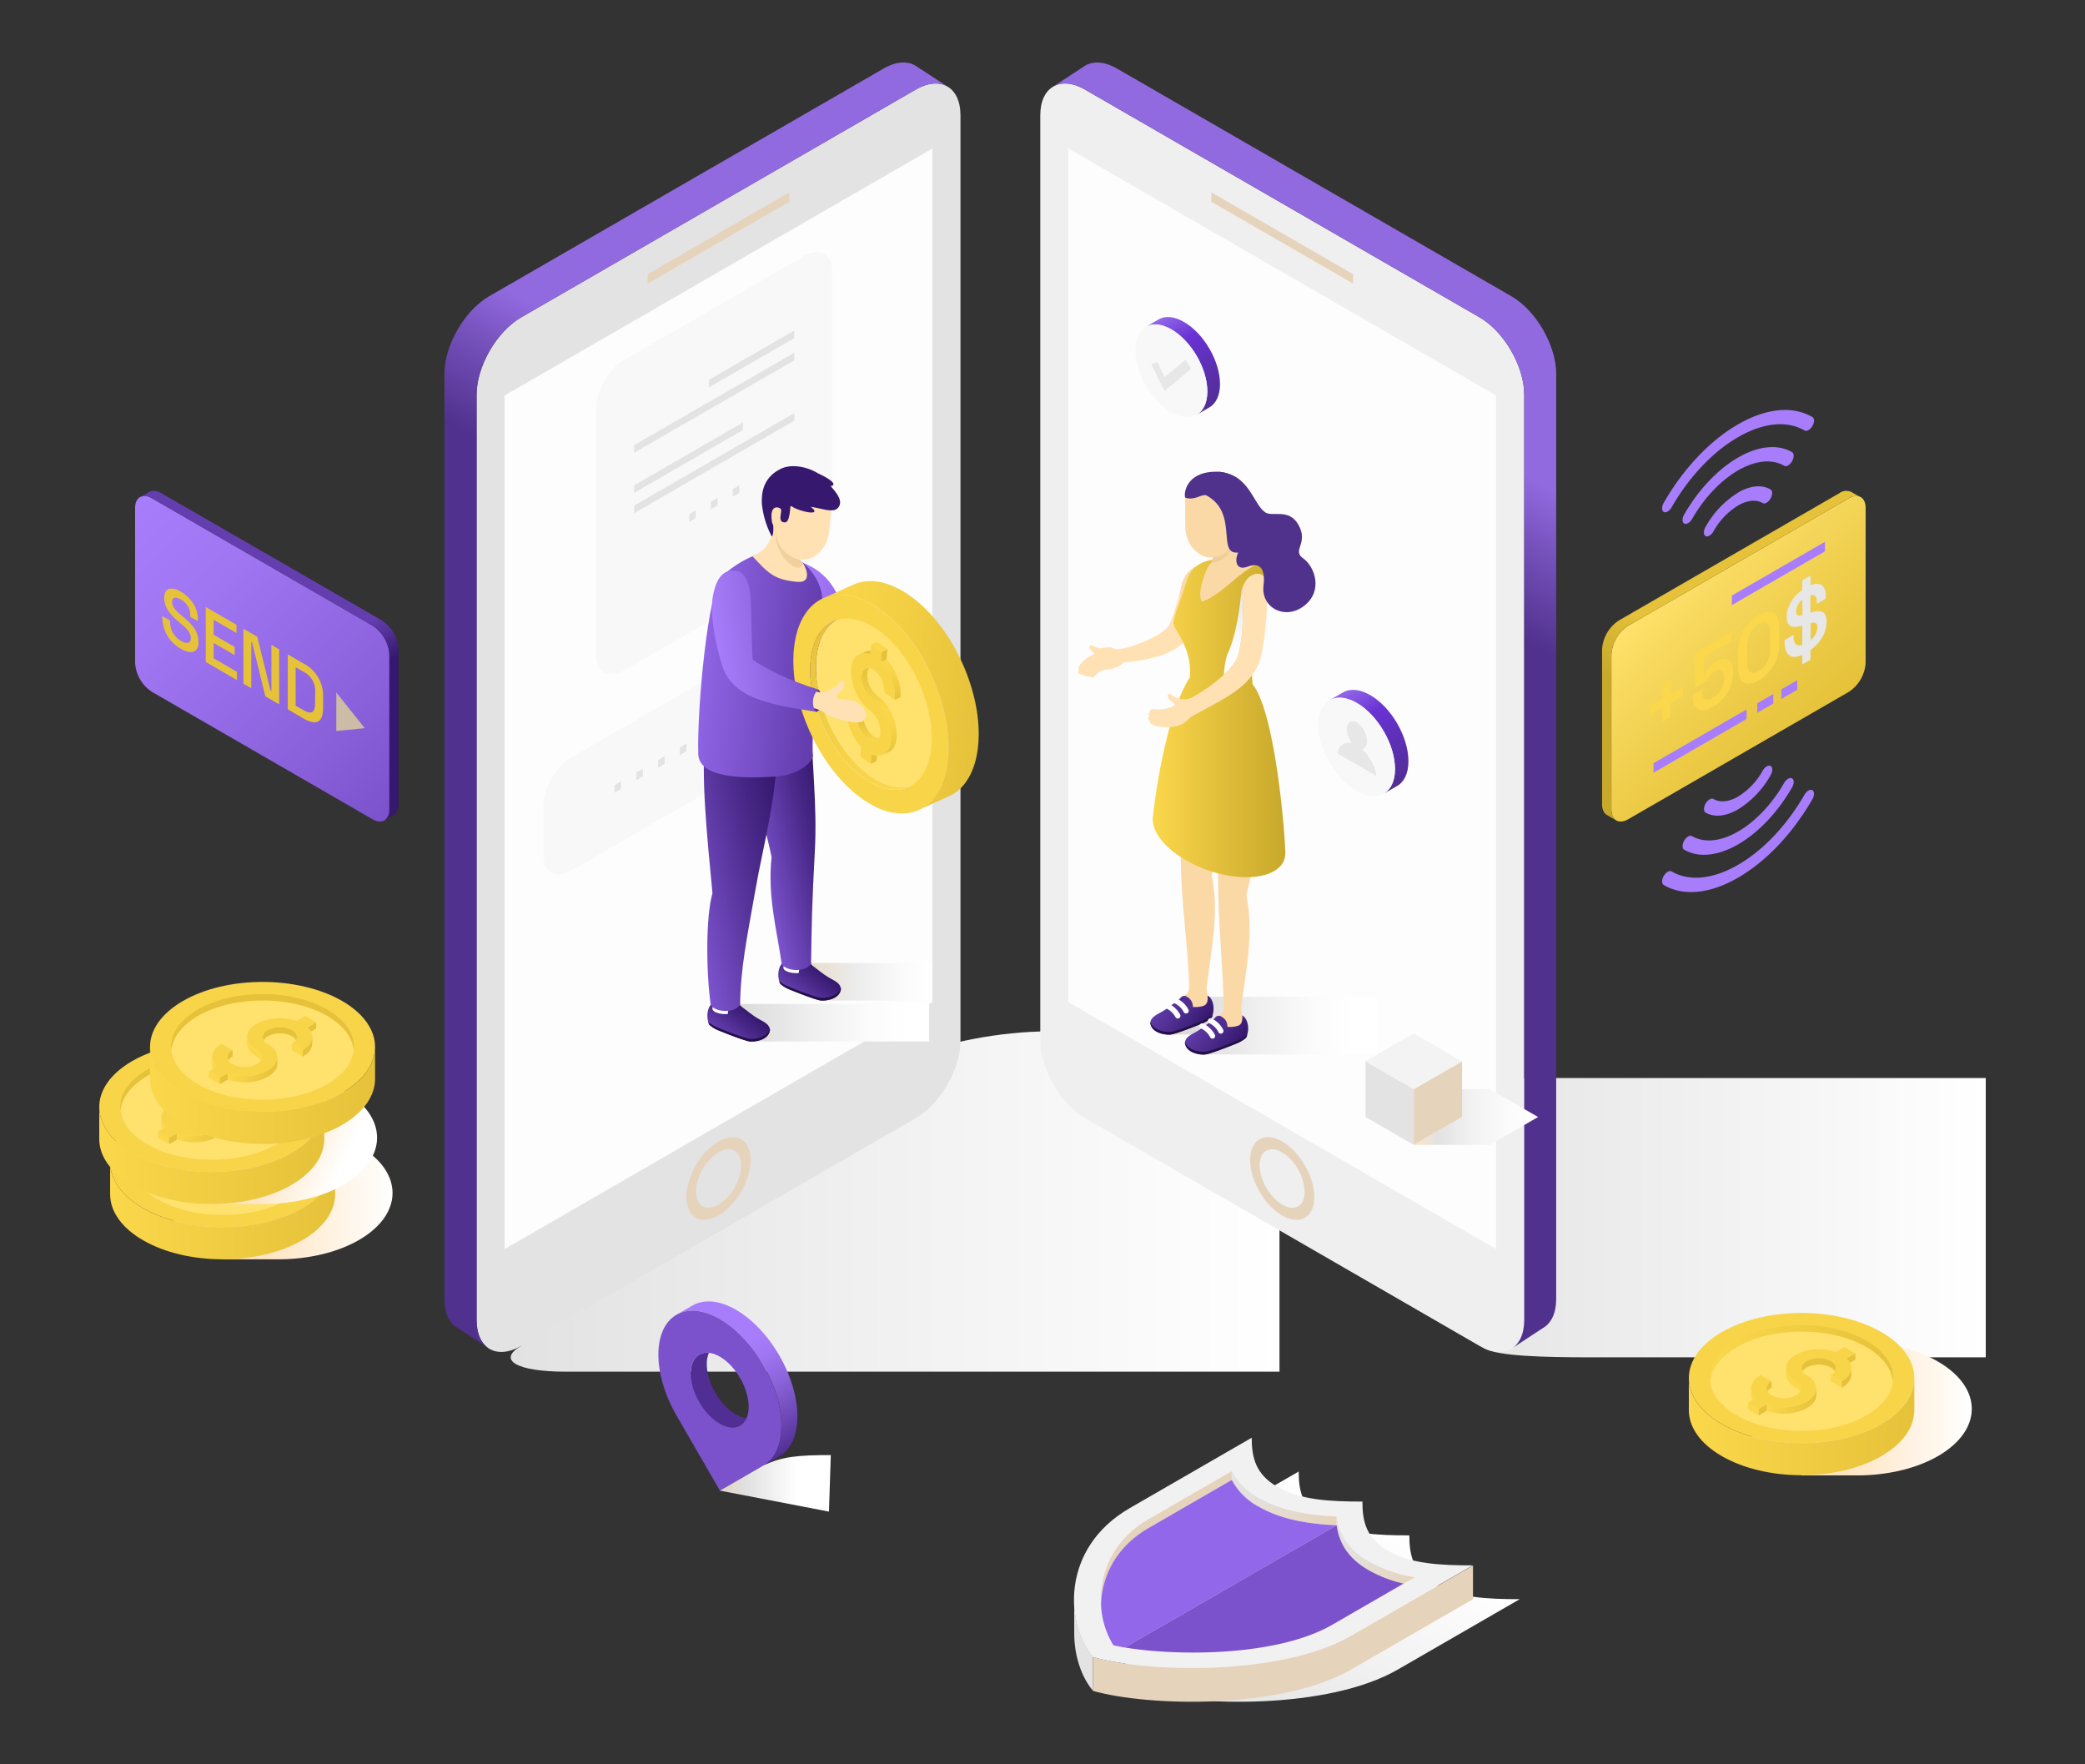 <svg xmlns="http://www.w3.org/2000/svg" xmlns:xlink="http://www.w3.org/1999/xlink" viewBox="0 0 650 550" id="Moneytransferservice"><rect x="0" y="0" width="650" height="550" fill="#333333" stroke="none"/><defs><linearGradient id="j" x1="503.31" x2="543.77" y1="383.62" y2="383.62" gradientUnits="userSpaceOnUse"><stop offset=".43" stop-color="#ffe5c3" class="stopColorc4c9e4 svgShape"></stop><stop offset=".58" stop-color="#e2e2e2" class="stopColord7daed svgShape"></stop><stop offset=".85" stop-color="#f7f7f7" class="stopColorf4f5fa svgShape"></stop><stop offset="1" stop-color="#ffffff" class="stopColorffffff svgShape"></stop></linearGradient><linearGradient id="k" x1="494.39" x2="534.87" y1="386.02" y2="386.02" gradientUnits="userSpaceOnUse"><stop offset="0" stop-color="#a87dfb" class="stopColor807dfb svgShape"></stop><stop offset=".21" stop-color="#9067df" class="stopColor6c67df svgShape"></stop><stop offset=".56" stop-color="#6d48b6" class="stopColor4f48b6 svgShape"></stop><stop offset=".83" stop-color="#58359d" class="stopColor3d359d svgShape"></stop><stop offset="1" stop-color="#512e94" class="stopColor362e94 svgShape"></stop></linearGradient><linearGradient id="l" x1="159.11" x2="398.88" y1="374.55" y2="374.55" gradientUnits="userSpaceOnUse"><stop offset="0" stop-color="#e2e2e2" class="stopColord1d7f3 svgShape"></stop><stop offset=".46" stop-color="#f0f0f0" class="stopColore8ebf9 svgShape"></stop><stop offset="1" stop-color="#ffffff" class="stopColorffffff svgShape"></stop></linearGradient><linearGradient id="a" x1="554.53" x2="760.93" y1="21.15" y2="378.63" gradientTransform="matrix(-1 0 0 1 841.07 0)" gradientUnits="userSpaceOnUse"><stop offset=".3" stop-color="#926ae0" class="stopColor6b6ae0 svgShape"></stop><stop offset=".35" stop-color="#724eb7" class="stopColor504eb7 svgShape"></stop><stop offset=".41" stop-color="#50318d" class="stopColor34318d svgShape"></stop></linearGradient><linearGradient id="n" x1="334.42" x2="619.06" y1="379.59" y2="379.59" gradientUnits="userSpaceOnUse"><stop offset="0" stop-color="#e5d7c4" class="stopColorc4c9e5 svgShape"></stop><stop offset=".42" stop-color="#e4e4e4" class="stopColordaddef svgShape"></stop><stop offset="1" stop-color="#ffffff" class="stopColorffffff svgShape"></stop></linearGradient><linearGradient id="o" x1="337.19" x2="543.59" y1="21.15" y2="378.63" xlink:href="#a"></linearGradient><linearGradient id="b" x1="420.81" x2="437.66" y1="214.62" y2="243.79" gradientUnits="userSpaceOnUse"><stop offset="0" stop-color="#9367e9" class="stopColor6b67e9 svgShape"></stop><stop offset=".3" stop-color="#6932d4" class="stopColor5b55cf svgShape"></stop><stop offset="1" stop-color="#512e94" class="stopColor362e94 svgShape"></stop></linearGradient><linearGradient id="p" x1="440.74" x2="479.5" y1="348.21" y2="348.21" gradientUnits="userSpaceOnUse"><stop offset="0" stop-color="#ffe5c3" class="stopColorc4c9e4 svgShape"></stop><stop offset=".19" stop-color="#e2e2e2" class="stopColord7daed svgShape"></stop><stop offset=".48" stop-color="#f2f2f2" class="stopColoredeef7 svgShape"></stop><stop offset=".75" stop-color="#fbfbfb" class="stopColorfafbfd svgShape"></stop><stop offset="1" stop-color="#ffffff" class="stopColorffffff svgShape"></stop></linearGradient><linearGradient id="q" x1="363.16" x2="379" y1="98.44" y2="125.87" xlink:href="#b"></linearGradient><linearGradient id="r" x1="280.75" x2="238.77" y1="544.61" y2="471.89" gradientTransform="matrix(-1 0 0 1 666.46 0)" gradientUnits="userSpaceOnUse"><stop offset="0" stop-color="#e2e2e2" class="stopColord1d7f3 svgShape"></stop><stop offset="1" stop-color="#ffffff" class="stopColorffffff svgShape"></stop></linearGradient><linearGradient id="c" x1="249.76" x2="282.44" y1="467.05" y2="467.05" gradientTransform="matrix(-1 0 0 1 666.46 0)" gradientUnits="userSpaceOnUse"><stop offset="0" stop-color="#e6d3bb" class="stopColorbbc0e6 svgShape"></stop><stop offset="1" stop-color="#e3e3e3" class="stopColorced3f8 svgShape"></stop></linearGradient><linearGradient id="s" x1="225.37" x2="249.76" y1="483.21" y2="483.21" xlink:href="#c"></linearGradient><linearGradient id="e" x1="542.94" x2="614.71" y1="439.13" y2="439.13" gradientUnits="userSpaceOnUse"><stop offset=".45" stop-color="#ffe5c3" class="stopColorc4c9e4 svgShape"></stop><stop offset="1" stop-color="#ffffff" class="stopColorffffff svgShape"></stop></linearGradient><linearGradient id="d" x1="526.5" x2="596.79" y1="444.74" y2="444.74" gradientUnits="userSpaceOnUse"><stop offset="0" stop-color="#fbd74b" class="stopColorfb944b svgShape"></stop><stop offset="1" stop-color="#e5c239" class="stopColore57139 svgShape"></stop></linearGradient><linearGradient id="t" x1="533.1" x2="590.19" y1="421.84" y2="421.84" xlink:href="#d"></linearGradient><linearGradient id="u" x1="550.8" x2="566.22" y1="436.73" y2="436.73" xlink:href="#d"></linearGradient><linearGradient id="v" x1="220.11" x2="247.24" y1="404.51" y2="451.49" gradientUnits="userSpaceOnUse"><stop offset=".34" stop-color="#a87dfb" class="stopColor807dfb svgShape"></stop><stop offset=".45" stop-color="#a076f2" class="stopColor7a76f2 svgShape"></stop><stop offset=".63" stop-color="#8b63da" class="stopColor6863da svgShape"></stop><stop offset=".85" stop-color="#6a45b2" class="stopColor4c45b2 svgShape"></stop><stop offset="1" stop-color="#512e94" class="stopColor362e94 svgShape"></stop></linearGradient><linearGradient id="w" x1="224.4" x2="259" y1="462.41" y2="462.41" gradientUnits="userSpaceOnUse"><stop offset="0" stop-color="#e2d4c2" class="stopColorc2c7e2 svgShape"></stop><stop offset=".22" stop-color="#e0e0e0" class="stopColord6d9eb svgShape"></stop><stop offset=".7" stop-color="#ffffff" class="stopColorffffff svgShape"></stop></linearGradient><linearGradient id="x" x1="50.74" x2="122.37" y1="371.83" y2="371.83" xlink:href="#e"></linearGradient><linearGradient id="y" x1="34.33" x2="104.49" y1="377.43" y2="377.43" xlink:href="#d"></linearGradient><linearGradient id="z" x1="58.59" x2="73.98" y1="369.43" y2="369.43" xlink:href="#d"></linearGradient><linearGradient id="A" x1="85.49" x2="105.06" y1="357.48" y2="366.97" gradientUnits="userSpaceOnUse"><stop offset="0" stop-color="#ffe5c3" class="stopColorc4c9e4 svgShape"></stop><stop offset="1" stop-color="#ffffff" class="stopColorffffff svgShape"></stop></linearGradient><linearGradient id="B" x1="30.94" x2="101.1" y1="360.22" y2="360.22" xlink:href="#d"></linearGradient><linearGradient id="C" x1="55.2" x2="70.6" y1="352.21" y2="352.21" xlink:href="#d"></linearGradient><linearGradient id="D" x1="46.77" x2="116.93" y1="341.48" y2="341.48" xlink:href="#d"></linearGradient><linearGradient id="E" x1="71.03" x2="86.42" y1="333.48" y2="333.48" xlink:href="#d"></linearGradient><linearGradient id="F" x1="126.06" x2="37.45" y1="249.66" y2="161.06" gradientUnits="userSpaceOnUse"><stop offset="0" stop-color="#7b52cc" class="stopColor5652cc svgShape"></stop><stop offset=".22" stop-color="#885ed9" class="stopColor625ed9 svgShape"></stop><stop offset=".7" stop-color="#9f75f2" class="stopColor7875f2 svgShape"></stop><stop offset="1" stop-color="#a87dfb" class="stopColor807dfb svgShape"></stop></linearGradient><linearGradient id="G" x1="64.17" x2="126.85" y1="143.13" y2="251.7" gradientUnits="userSpaceOnUse"><stop offset=".55" stop-color="#643eaf" class="stopColor423eaf svgShape"></stop><stop offset=".59" stop-color="#57339d" class="stopColor38339d svgShape"></stop><stop offset=".66" stop-color="#36196f" class="stopColor20196f svgShape"></stop></linearGradient><linearGradient id="H" x1="957.49" x2="1002.6" y1="227.91" y2="182.81" gradientTransform="matrix(-1 0 0 1 1522.02 0)" gradientUnits="userSpaceOnUse"><stop offset="0" stop-color="#e5c239" class="stopColore57139 svgShape"></stop><stop offset=".28" stop-color="#ebc944" class="stopColoreb8344 svgShape"></stop><stop offset=".85" stop-color="#fadb62" class="stopColorfab362 svgShape"></stop><stop offset="1" stop-color="#ffe16b" class="stopColorffc16b svgShape"></stop></linearGradient><linearGradient id="I" x1="496.89" x2="559.57" y1="251.7" y2="143.13" gradientUnits="userSpaceOnUse"><stop offset=".3" stop-color="#c8a82b" class="stopColorc85a2b svgShape"></stop><stop offset=".41" stop-color="#dab834" class="stopColorda6934 svgShape"></stop><stop offset=".47" stop-color="#e5c239" class="stopColore57139 svgShape"></stop></linearGradient><linearGradient id="J" x1="569.59" x2="633.97" y1="319.7" y2="319.7" gradientTransform="translate(-204.71)" gradientUnits="userSpaceOnUse"><stop offset="0" stop-color="#e6d6c2" class="stopColorc2c8e6 svgShape"></stop><stop offset=".11" stop-color="#dcdcdc" class="stopColorced3eb svgShape"></stop><stop offset=".42" stop-color="#efefef" class="stopColore9ebf6 svgShape"></stop><stop offset=".69" stop-color="#fbfbfb" class="stopColorf9fafd svgShape"></stop><stop offset=".9" stop-color="#ffffff" class="stopColorffffff svgShape"></stop></linearGradient><linearGradient id="f" x1="1336.48" x2="1349.33" y1="489.38" y2="482.5" gradientTransform="matrix(-.99 -.16 -.16 .99 1772.7 53.1)" gradientUnits="userSpaceOnUse"><stop offset="0" stop-color="#36196e" class="stopColor1f196e svgShape"></stop><stop offset=".47" stop-color="#4d2c8d" class="stopColor312c8d svgShape"></stop><stop offset="1" stop-color="#633eac" class="stopColor423eac svgShape"></stop></linearGradient><linearGradient id="K" x1="1324.84" x2="1337.69" y1="493.77" y2="486.88" xlink:href="#f"></linearGradient><linearGradient id="L" x1="-182.45" x2="-141.11" y1="223.7" y2="223.7" gradientTransform="translate(541.83)" gradientUnits="userSpaceOnUse"><stop offset="0" stop-color="#fbd74b" class="stopColorfb944b svgShape"></stop><stop offset="1" stop-color="#c8a82b" class="stopColorc85a2b svgShape"></stop></linearGradient><linearGradient id="M" x1="384.64" x2="384.64" y1="210.33" y2="182.3" gradientUnits="userSpaceOnUse"><stop offset=".26" stop-color="#ffffff" class="stopColorffffff svgShape"></stop><stop offset="1" stop-color="#e2e2e2" class="stopColord3d8f2 svgShape"></stop></linearGradient><linearGradient id="N" x1="251.9" x2="292.97" y1="306.05" y2="306.05" gradientTransform="translate(-2.29)" gradientUnits="userSpaceOnUse"><stop offset="0" stop-color="#e8d8c4" class="stopColorc4cae8 svgShape"></stop><stop offset=".41" stop-color="#ececec" class="stopColore4e6f4 svgShape"></stop><stop offset=".76" stop-color="#fafafa" class="stopColorf8f8fc svgShape"></stop><stop offset="1" stop-color="#ffffff" class="stopColorffffff svgShape"></stop></linearGradient><linearGradient id="g" x1="248.3" x2="255.19" y1="310.31" y2="302.11" gradientUnits="userSpaceOnUse"><stop offset="0" stop-color="#643eaf" class="stopColor423eaf svgShape"></stop><stop offset=".49" stop-color="#4d2b8e" class="stopColor302b8e svgShape"></stop><stop offset="1" stop-color="#36196f" class="stopColor1f196f svgShape"></stop></linearGradient><linearGradient id="O" x1="245.61" x2="253.01" y1="307.94" y2="300.48" xlink:href="#g"></linearGradient><linearGradient id="h" x1="459.69" x2="482.88" y1="256.71" y2="262.17" gradientTransform="matrix(-1 0 0 1 718.04 0)" gradientUnits="userSpaceOnUse"><stop offset="0" stop-color="#36196f" class="stopColor1f196f svgShape"></stop><stop offset=".36" stop-color="#4c2b8d" class="stopColor312b8d svgShape"></stop><stop offset="1" stop-color="#7b52cc" class="stopColor5652cc svgShape"></stop></linearGradient><linearGradient id="P" x1="229.79" x2="291.95" y1="318.82" y2="318.82" gradientTransform="translate(-2.29)" gradientUnits="userSpaceOnUse"><stop offset="0" stop-color="#e8d8c4" class="stopColorc4cae8 svgShape"></stop><stop offset=".09" stop-color="#dddddd" class="stopColorced3ec svgShape"></stop><stop offset=".41" stop-color="#efefef" class="stopColore9ebf6 svgShape"></stop><stop offset=".69" stop-color="#fbfbfb" class="stopColorf9fafd svgShape"></stop><stop offset=".9" stop-color="#ffffff" class="stopColorffffff svgShape"></stop></linearGradient><linearGradient id="Q" x1="226.19" x2="233.08" y1="323.08" y2="314.88" xlink:href="#g"></linearGradient><linearGradient id="R" x1="223.49" x2="230.9" y1="320.71" y2="313.25" xlink:href="#g"></linearGradient><linearGradient id="S" x1="471.29" x2="504.83" y1="266.87" y2="274.76" xlink:href="#h"></linearGradient><linearGradient id="T" x1="246.63" x2="261.5" y1="206.47" y2="206.47" gradientTransform="rotate(2.99 435.967 250.308)" gradientUnits="userSpaceOnUse"><stop offset="0" stop-color="#a87dfb" class="stopColor807dfb svgShape"></stop><stop offset="1" stop-color="#9367e9" class="stopColor6b67e9 svgShape"></stop></linearGradient><linearGradient id="U" x1="503.72" x2="466.8" y1="231.14" y2="231.14" gradientTransform="matrix(-1 -.1 -.1 1 743.4 24.88)" gradientUnits="userSpaceOnUse"><stop offset="0" stop-color="#9367e9" class="stopColor6b67e9 svgShape"></stop><stop offset="1" stop-color="#643eaf" class="stopColor423eaf svgShape"></stop></linearGradient><linearGradient id="i" x1="442.9" x2="471.25" y1="268.5" y2="219.38" gradientTransform="matrix(-1 -.1 -.1 1 743.4 24.88)" gradientUnits="userSpaceOnUse"><stop offset="0" stop-color="#fbd74b" class="stopColorfb944b svgShape"></stop><stop offset=".46" stop-color="#f3cf44" class="stopColorf38744 svgShape"></stop><stop offset="1" stop-color="#e5c239" class="stopColore57139 svgShape"></stop></linearGradient><linearGradient id="V" x1="248.96" x2="301.29" y1="235.91" y2="235.91" gradientTransform="rotate(5.65 472.095 277.563)" xlink:href="#i"></linearGradient><linearGradient id="W" x1="269.35" x2="269.35" y1="255.02" y2="228.4" gradientTransform="rotate(5.65 472.095 277.563)" gradientUnits="userSpaceOnUse"><stop offset="0" stop-color="#e5c239" class="stopColore57139 svgShape"></stop><stop offset=".14" stop-color="#eeca40" class="stopColoree7f40 svgShape"></stop><stop offset=".36" stop-color="#f8d448" class="stopColorf88e48 svgShape"></stop><stop offset=".54" stop-color="#fbd74b" class="stopColorfb944b svgShape"></stop><stop offset="1" stop-color="#e5c239" class="stopColore57139 svgShape"></stop></linearGradient><linearGradient id="X" x1="272.1" x2="272.1" y1="237.47" y2="225.17" gradientTransform="rotate(5.65 472.095 277.563)" gradientUnits="userSpaceOnUse"><stop offset="0" stop-color="#e5c239" class="stopColore57139 svgShape"></stop><stop offset=".26" stop-color="#eeca40" class="stopColoree7f40 svgShape"></stop><stop offset=".67" stop-color="#f8d448" class="stopColorf88e48 svgShape"></stop><stop offset="1" stop-color="#fbd74b" class="stopColorfb944b svgShape"></stop></linearGradient><linearGradient id="Y" x1="266.56" x2="266.56" y1="250.94" y2="242.85" gradientTransform="rotate(5.65 472.095 277.563)" gradientUnits="userSpaceOnUse"><stop offset="0" stop-color="#fbd74b" class="stopColorfb944b svgShape"></stop><stop offset=".26" stop-color="#f2ce44" class="stopColorf28644 svgShape"></stop><stop offset=".67" stop-color="#e8c53c" class="stopColore8773c svgShape"></stop><stop offset="1" stop-color="#e5c239" class="stopColore57139 svgShape"></stop></linearGradient><linearGradient id="Z" x1="224.21" x2="254.32" y1="168.56" y2="168.56" gradientTransform="rotate(-8.1 470.27 192.482)" gradientUnits="userSpaceOnUse"><stop offset="0" stop-color="#a87dfb" class="stopColor807dfb svgShape"></stop><stop offset="1" stop-color="#7b52cc" class="stopColor5652cc svgShape"></stop></linearGradient><clipPath id="m"><path fill="none" d="m290.68 311.89-133.35 77.48V123.28L290.68 45.8v266.09z"></path></clipPath></defs><g data-name="Man with coin" fill="#000000" class="color000000 svgShape"><path fill="#ffe16d" d="m393.42 387.3-31.23 6.22 7.22 4.18-24.64 14.22c-18.27 10.55-48 10.55-66.28 0l-41.06-23.7-6 3.46 44.06 25.44c19.93 11.5 52.36 11.5 72.28 0l27.64-16 7.23 4.18Z" class="colorffaf6d svgShape"></path><path d="M537.79 375.33a29.72 29.72 0 0 0-15.37-3.4h-8.66v1.42a23.36 23.36 0 0 0-4.58 2c-7.87 4.58-7.83 12 .1 16.58a23.21 23.21 0 0 0 4.48 1.94v1.48h10.39a28.91 28.91 0 0 0 13.74-3.42c7.87-4.6 7.83-12.02-.1-16.6Z" style="mix-blend-mode:multiply" fill="url(#j)"></path><path fill="url(#k)" d="M500.36 391.91c-4-2.3-6-5.32-6-8.34v-6.88c0 3 2 6 6 8.34 7.92 4.58 20.73 4.58 28.61 0 3.91-2.28 5.87-5.25 5.88-8.23v6.88c0 3-2 5.95-5.88 8.23-7.87 4.58-20.68 4.58-28.61 0Z"></path><path fill="#f8f8f8" d="M500.38 385c-7.93-4.57-8-12-.1-16.57s20.69-4.58 28.61 0 8 12 .1 16.58-20.69 4.6-28.61-.01Z" class="colorf6f6fb svgShape"></path><path fill="#e6d3bb" d="m525.01 375.81-14.97.76.47-3.37h-4.14l-1.12 6.13 19.76-1.14v-2.38z" class="colorbbc0e6 svgShape"></path><path d="M327.28 321.5c-15.32 0-34.12 3.62-41.79 8.05l-123 71c-7.66 4.42 0 19 0 19-7.66 4.43-1.4 8.05 13.92 8.05h222.47V321.5Z" style="mix-blend-mode:multiply" fill="url(#l)"></path><path fill="#e3e3e3" d="M299.43 324.43c0 8.84-6.28 19.7-13.94 24.12l-123 71c-7.66 4.43-13.93.81-13.93-8v-288.5c0-8.85 6.27-19.71 13.93-24.13l123-71c7.66-4.42 13.94-.81 13.94 8Z" class="colorced3f8 svgShape"></path><path fill="url(#a)" d="M285.63 20.62c-2.55-1.67-6.16-1.57-10.15.74l-123 71c-7.66 4.43-13.93 15.29-13.93 24.13V405c0 4.45 1.59 7.57 4.15 9l9.89 6.46c-2.47-1.48-4-4.57-4-8.94V123.05c0-8.85 6.27-19.71 13.93-24.13l123-71c4-2.3 7.59-2.41 10.14-.75ZM152.71 420.53Z"></path><path fill="#fdfdfd" d="M290.68 46.29v266.09l-133.35 76.99V123.28l133.35-76.99z" class="colorffffff svgShape"></path><path d="M214 373.14c0 6.37 4.47 8.95 10 5.76s10-10.92 10-17.28-4.46-8.94-10-5.76-10 10.92-10 17.28Zm2.92-1.68a15.61 15.61 0 0 1 7.08-12.23c3.9-2.25 7.06-.42 7.06 4.08a15.59 15.59 0 0 1-7.06 12.22c-3.89 2.25-7 .47-7-4.07ZM201.9 85.48l44.21-25.52v2.92L201.9 88.4v-2.92z" style="mix-blend-mode:multiply" fill="#e6d3bb" class="colorbbc0e6 svgShape"></path><g clip-path="url(#m)" fill="#000000" class="color000000 svgShape"><path fill="#f8f8f8" d="M259.46 161.53c0 5.5-3.9 12.25-8.66 15L194.53 209c-4.77 2.75-8.66.5-8.66-5v-76.77c0-5.5 3.89-12.25 8.66-15l56.27-32.49c4.76-2.75 8.66-.5 8.66 5Z" class="colorf6f6fb svgShape"></path><path fill="#e3e3e3" d="m197.7 157.6 49.92-28.82v2.38l-49.92 28.81v-2.37zM197.7 151.27l33.92-19.59v2.38l-33.92 19.58v-2.37zM197.7 138.77l49.92-28.82v2.37l-49.92 28.82v-2.37zM221.01 118.39l26.61-15.36v2.38l-26.61 15.36v-2.38zM214.84 160.31l2.05-1.18v2.37l-2.05 1.19v-2.38zM221.63 156.39l2.06-1.19v2.38l-2.06 1.18v-2.37zM228.43 152.47l2.05-1.19v2.38l-2.05 1.18v-2.37z" class="colorced3f8 svgShape"></path><path fill="#f8f8f8" d="M243 223.9c0 5.5-3.9 12.25-8.66 15l-56.27 32.49c-4.77 2.75-8.66.5-8.66-5v-15.25c0-5.5 3.89-12.25 8.66-15l56.27-32.48c4.76-2.75 8.66-.5 8.66 5Z" class="colorf6f6fb svgShape"></path><path fill="#e3e3e3" d="m198.36 240.85 2.06-1.19v2.38l-2.06 1.19v-2.38zM205.16 236.93l2.05-1.19v2.38l-2.05 1.18v-2.37zM211.95 233l2.06-1.18v2.37l-2.06 1.19V233zM218.75 229.08l2.05-1.18v2.37l-2.05 1.19v-2.38zM191.56 244.77l2.06-1.18v2.37l-2.06 1.19v-2.38z" class="colorced3f8 svgShape"></path></g><path d="M619.06 336.05H345.23c-15.32 0-12 9.16-4.38 13.58l121.93 70.73c4.2 2.36 18 2.77 33.28 2.77h123Z" style="mix-blend-mode:multiply" fill="url(#n)"></path><path fill="#efefef" d="M324.31 324.43c0 8.84 6.27 19.7 13.93 24.12l123 71c7.67 4.43 13.94.81 13.94-8v-288.5c0-8.85-6.27-19.71-13.94-24.13l-123-71c-7.66-4.42-13.93-.81-13.93 8Z" class="colore8ecf7 svgShape"></path><path fill="url(#o)" d="M328.1 27.15c2.55-1.66 6.15-1.55 10.14.75l123 71c7.67 4.42 13.94 15.28 13.94 24.13v288.48c0 4.37-1.54 7.46-4 8.94L481 414c2.55-1.45 4.14-4.57 4.14-9V116.5c0-8.84-6.27-19.7-13.93-24.13l-123-71c-4-2.31-7.61-2.41-10.16-.74ZM471 420.52Z"></path><path fill="#fdfdfd" d="M333.05 46.29v266.09l133.35 76.99V123.28L333.05 46.29z" class="colorffffff svgShape"></path><path fill="#e6d3bb" d="M399.73 355.86c-5.51-3.18-10-.6-10 5.76s4.47 14.1 10 17.28 10 .61 10-5.76-4.49-14.14-10-17.28Zm0 19.67a15.59 15.59 0 0 1-7.06-12.22c0-4.5 3.16-6.33 7.06-4.08a15.61 15.61 0 0 1 7 12.23c.05 4.54-3.11 6.32-7 4.07ZM421.83 85.48l-44.2-25.52v2.92l44.2 25.52v-2.92z" class="colorbbc0e6 svgShape"></path><path fill="url(#b)" d="M427.17 216.69c-3.32-1.92-6.32-2.1-8.5-.84l-4.2 2.45c2.17-1.27 5.18-1.09 8.5.83 6.6 3.81 11.93 13 11.91 20.62 0 3.76-1.34 6.41-3.49 7.66l4.21-2.41c2.14-1.25 3.47-3.9 3.48-7.67.02-7.6-5.31-16.84-11.91-20.64Z"></path><path fill="#f8f8f8" d="M423 219.13c-6.6-3.81-12-.75-12 6.82s5.31 16.82 11.9 20.63 12 .75 12-6.83-5.33-16.81-11.9-20.62Z" class="colorf6f6fb svgShape"></path><path fill="#e7e7e7" d="M424.64 233.51c.91-.18 1.53-1.07 1.53-2.52a7.29 7.29 0 0 0-3.14-5.78c-1.73-1-3.14 0-3.14 2.16a7.54 7.54 0 0 0 1.53 4.27c-2.65-.5-4.34 1.16-4.34 3.32l5.95 3.43 6 3.44c-.03-2.15-1.73-5.76-4.39-8.32Z" class="colordae0f5 svgShape"></path><path style="mix-blend-mode:multiply" fill="url(#p)" d="M464.45 339.52h-23.71l15.05 8.69-15.05 8.69h23.71l15.05-8.69-15.05-8.69z"></path><path fill="#e6d3bb" d="m440.74 356.9 15.05-8.69v-17.37l-15.05 8.68v17.38z" class="colorbbc0e6 svgShape"></path><path fill="#e3e3e3" d="m440.74 356.9-15.05-8.69v-17.37l15.05 8.68v17.38z" class="colorced3f8 svgShape"></path><path fill="#f3f3f3" d="m440.74 339.52-15.05-8.68 15.05-8.69 15.05 8.69-15.05 8.68z" class="colorf1f1f6 svgShape"></path><path fill="url(#q)" d="M369.14 100.38c-3.12-1.8-5.95-2-8-.78l-3.95 2.3c2-1.19 4.87-1 8 .78 6.2 3.58 11.21 12.26 11.2 19.38 0 3.54-1.26 6-3.28 7.21l3.95-2.3c2-1.17 3.27-3.66 3.28-7.2.02-7.13-4.99-15.77-11.2-19.39Z"></path><path fill="#f8f8f8" d="M365.19 102.68C359 99.1 354 102 353.93 109.1s5 15.8 11.19 19.39 11.24.7 11.27-6.43-5-15.8-11.2-19.38Z" class="colorf6f6fb svgShape"></path><path fill="#e7e7e7" d="m363.01 121.86-4.09-8.37 1.85-.63 2.27 4.67 6.51-5.33 1.83 2.79-8.37 6.87z" class="colordae0f5 svgShape"></path><path fill="url(#r)" d="M439.36 478.63c-10.25 0-19.37-.48-26.5-4.59-6.71-3.87-8-9-8-15.31l-38 21.93c-21.77 12.57-20 36.48-11.53 46.45 17.26 4.88 58.68 5.91 80.45-6.66l38-21.93c-10.26 0-19.38-.47-26.51-4.59-6.66-3.87-7.91-8.93-7.91-15.3Z"></path><path fill="#e3e3e3" d="M334.89 498.63v10.54c0 7.18 2.34 13.77 5.87 17.93v-10.53c-3.53-4.16-5.89-10.76-5.87-17.94Z" class="colorced3f8 svgShape"></path><path fill="#e6d3bb" d="M421.21 509.91c-21.77 12.57-63.19 11.54-80.45 6.66v10.54c17.24 4.89 58.68 5.89 80.45-6.66l38-21.93V488Z" class="colorbbc0e6 svgShape"></path><path fill="#f1f1f1" d="M424.73 468.09c-10.25 0-19.37-.48-26.51-4.59-6.7-3.88-8-9-8-15.31l-38 21.93c-21.77 12.57-20 36.48-11.53 46.45 17.26 4.88 58.68 5.91 80.45-6.66l38-21.93c-10.26 0-19.38-.47-26.52-4.59-6.62-3.87-7.89-8.95-7.89-15.3Z" class="colorefeff3 svgShape"></path><path fill="#e6d3bb" d="M358.19 473.53c-11.71 6.75-15.38 17.33-14.95 26.42.39-8.41 4.4-17.6 14.95-23.68L384 461.35v-2.74Z" class="colorbbc0e6 svgShape"></path><path fill="url(#c)" d="M392.33 466.9a20 20 0 0 1-8.31-8.29v2.74a20 20 0 0 0 8.31 8.29c7.24 4.19 15.95 5.47 24.37 5.85v-2.74c-8.42-.38-17.13-1.67-24.37-5.85Z"></path><path fill="url(#s)" d="M426.79 486.79c-7-4-9.36-9-10.09-14v2.74c.73 5.06 3.1 10 10.09 14.05a39.43 39.43 0 0 0 10.78 4.12l3.52-2a42.77 42.77 0 0 1-14.3-4.91Z"></path><path fill="#9367e9" d="M392.33 469.64a20 20 0 0 1-8.31-8.29l-25.83 14.92c-10.55 6.08-14.56 15.27-14.95 23.68a26.24 26.24 0 0 0 3.87 12.95c1.11.25 2.32.47 3.61.69l66-38.1c-8.44-.38-17.15-1.66-24.39-5.85Z" class="color6b67e9 svgShape"></path><path fill="#7b52cc" d="M426.79 489.54c-7-4-9.36-9-10.09-14.05l-66 38.1c16.77 2.76 47.63 2.71 64.6-7.08l22.25-12.85a39.43 39.43 0 0 1-10.76-4.12Z" class="color5652cc svgShape"></path><path d="M604.11 424.42c-7.5-4.33-17.48-6.33-27.27-6h-15.36v2.51a41 41 0 0 0-8.12 3.52c-14 8.12-13.88 21.28.17 29.4a40.7 40.7 0 0 0 8 3.45v2.63h18.37c8.86-.15 17.64-2.16 24.38-6.08 13.96-8.15 13.89-21.31-.17-29.43Z" style="mix-blend-mode:multiply" fill="url(#e)"></path><path fill="#f8d449" d="M526.5 429.59c0-5.19 3.42-10.39 10.29-14.35s15.86-5.95 24.85-5.95 18 2 24.85 5.95 10.3 9.16 10.3 14.35-3.43 10.38-10.3 14.35-15.85 5.94-24.85 5.94-18-2-24.85-5.94-10.29-9.16-10.29-14.35Z" class="colorffd56e svgShape"></path><path fill="url(#d)" d="M586.49 443.94c-6.86 4-15.85 5.94-24.85 5.94s-18-2-24.85-5.94-10.29-9.16-10.29-14.35v10c0 5.19 3.43 10.38 10.29 14.34s15.86 5.95 24.85 5.95 18-2 24.85-5.94 10.3-9.16 10.3-14.35v-10c0 5.19-3.43 10.41-10.3 14.35Z"></path><path fill="#ffe16d" d="M541.46 441.24c5.57 3.22 12.88 4.83 20.18 4.83s14.61-1.61 20.19-4.83c5.14-3 7.9-6.79 8.3-10.67-.4-3.89-3.16-7.71-8.3-10.68-5.58-3.22-12.88-4.83-20.19-4.83s-14.61 1.61-20.18 4.83c-5.14 3-7.91 6.79-8.31 10.67.4 3.89 3.17 7.71 8.31 10.68Z" class="colorffaf6d svgShape"></path><path fill="url(#t)" d="M541.46 419.89c5.57-3.22 12.88-4.83 20.18-4.83s14.61 1.61 20.19 4.83c5.14 3 7.9 6.79 8.3 10.68 0-.33.06-.66.06-1 0-4.22-2.79-8.44-8.36-11.65s-12.88-4.83-20.19-4.83-14.61 1.61-20.18 4.83-8.36 7.43-8.36 11.65v1c.45-3.89 3.22-7.71 8.36-10.68Z"></path><path fill="#e5c239" d="m575.71 425.4 2.69-1.56v-1.95l-2.69 1.55v1.96z" class="colore57139 svgShape"></path><path fill="#f8d449" d="M563.25 428.66a2.3 2.3 0 0 1 0-4.35 8.35 8.35 0 0 1 7.54 0c2.08 1.2 2.08 3.15 0 4.35l3.42 2c3.37-1.94 3.86-4.93 1.49-7.19l2.7-1.55-3.42-2-2.69 1.56c-3.91-1.37-9.09-1.08-12.46.87-1.92 1.1-3 2.58-3 4.14s1.06 3 3 4.15c2.08 1.21 2.08 3.16 0 4.36a8.35 8.35 0 0 1-7.54 0c-2.08-1.2-2.08-3.15 0-4.36l-3.42-2c-3.37 1.95-3.87 4.93-1.5 7.19l-2.48 1.44 3.42 2 2.49-1.43c3.91 1.36 9.07 1.08 12.45-.86 3.96-2.31 3.96-5.98 0-8.32Z" class="colorffd56e svgShape"></path><path fill="#fbd74b" d="m544.88 439.24 3.42 1.98v-1.96l-3.42-1.97v1.95z" class="colorfb944b svgShape"></path><path fill="#e5c239" d="m548.3 441.22 2.5-1.44v-1.96l-2.5 1.44v1.96z" class="colore57139 svgShape"></path><path fill="#fbd74b" d="m570.79 430.61 3.42 1.98v-1.96l-3.42-1.97v1.95z" class="colorfb944b svgShape"></path><path fill="#e5c239" d="M552.29 432.59v-2c-1.47.86-1.9 2.09-1.28 3.16a3.4 3.4 0 0 1 1.28-1.16Z" class="colore57139 svgShape"></path><path fill="#fbd74b" d="M545.9 432.71v2.2a3.8 3.8 0 0 0 .43 1.54l1-.6a4.21 4.21 0 0 1-1.46-3.13ZM559.83 432.59a3.4 3.4 0 0 1 1.28 1.2c.62-1.07.19-2.3-1.28-3.16-1.92-1.1-3-2.58-3-4.15v2c.02 1.52 1.08 3 3 4.11Z" class="colorfb944b svgShape"></path><path fill="#fbc805" d="M566.22 432.8Z" class="colorfbba05 svgShape"></path><path fill="#e5c239" d="M577.17 426.48c0 1.51-1 3-3 4.15v2c2-1.17 3-2.73 3-4.27v-1.85Z" class="colore57139 svgShape"></path><path fill="url(#u)" d="M563.25 437c-3.38 1.94-8.54 2.22-12.45.86v1.95c3.91 1.37 9.07 1.09 12.45-.86 2-1.14 3-2.63 3-4.12v-2c-.03 1.49-1.02 2.99-3 4.17Z"></path><path fill="#e5c239" d="M570.79 424.31a8.35 8.35 0 0 0-7.54 0 2.63 2.63 0 0 0-1.56 2.17 1.94 1.94 0 0 0 .28 1 3.47 3.47 0 0 1 1.28-1.2 8.35 8.35 0 0 1 7.54 0 3.48 3.48 0 0 1 1.28 1.2c.62-1.09.2-2.32-1.28-3.17Z" class="colore57139 svgShape"></path><path fill="#512e94" d="M220.35 425.25a8.62 8.62 0 0 1 .66-3.53c-3.32-.37-5.66 2-5.66 6.42 0 5.77 4.05 12.78 9.05 15.67 3.8 2.19 7 1.36 8.38-1.7a8.7 8.7 0 0 1-3.39-1.19c-4.99-2.92-9.04-9.92-9.04-15.67Z" class="color362e94 svgShape"></path><path fill="url(#v)" d="M243 422.64c-7.48-13-19.62-20-27.12-15.66l-5 2.89c7.49-4.33 19.64 2.69 27.13 15.66s7.48 27 0 31.31l5-2.88c7.44-4.32 7.43-18.34-.01-31.32Z"></path><path fill="#7b52cc" d="M238 425.53c-7.49-13-19.64-20-27.13-15.66s-7.49 18.34 0 31.32l13.57 23.49 13.56-7.83c7.45-4.33 7.44-18.35 0-31.32Zm-13.6 18.28c-5-2.89-9.05-9.9-9.05-15.67s4.05-8.11 9.05-5.23 9 9.9 9 15.67-4.01 8.11-9 5.23Z" class="color5652cc svgShape"></path><path d="M259 453.6c-10.07 0-15.16.42-21 3.24l-13.57 7.84 34 6.54Z" style="mix-blend-mode:multiply" fill="url(#w)"></path><path d="M111.8 357.15c-7.49-4.32-17.45-6.32-27.22-6H69.25v2.51a40.93 40.93 0 0 0-8.11 3.51c-13.93 8.11-13.85 21.24.17 29.34a41.19 41.19 0 0 0 7.94 3.44v2.62h18.38c8.84-.14 17.61-2.15 24.33-6.05 13.95-8.13 13.87-21.26-.16-29.37Z" style="mix-blend-mode:multiply" fill="url(#x)"></path><path fill="#f8d449" d="M34.33 362.31c0-5.19 3.43-10.37 10.27-14.32s15.83-5.94 24.81-5.94 18 2 24.8 5.94 10.28 9.13 10.28 14.32-3.42 10.36-10.28 14.32-15.82 5.93-24.8 5.93-17.95-2-24.8-5.93-10.28-9.14-10.28-14.32Z" class="colorffd56e svgShape"></path><path fill="url(#y)" d="M94.21 376.63c-6.84 3.95-15.82 5.93-24.8 5.93s-17.95-2-24.8-5.93-10.28-9.14-10.28-14.32v10c0 5.19 3.43 10.37 10.28 14.33s15.83 5.93 24.8 5.93 18-2 24.8-5.93 10.28-9.14 10.28-14.33v-10c0 5.18-3.42 10.36-10.28 14.32Z"></path><path fill="#ffe16d" d="M49.27 373.94c5.56 3.21 12.85 4.81 20.14 4.81s14.58-1.6 20.15-4.81c5.13-3 7.89-6.78 8.28-10.66-.39-3.88-3.15-7.69-8.28-10.65-5.57-3.21-12.86-4.82-20.15-4.82s-14.58 1.61-20.15 4.82c-5.13 3-7.88 6.77-8.28 10.65.4 3.88 3.15 7.72 8.29 10.66Z" class="colorffaf6d svgShape"></path><path fill="#e5c239" d="M49.26 352.63c5.57-3.21 12.86-4.82 20.15-4.82s14.58 1.61 20.15 4.82c5.13 3 7.89 6.77 8.28 10.65a7.89 7.89 0 0 0 .06-1c0-4.21-2.78-8.42-8.34-11.63s-12.86-4.82-20.15-4.82-14.58 1.61-20.15 4.82-8.34 7.42-8.34 11.63a7.89 7.89 0 0 0 .06 1c.4-3.88 3.15-7.69 8.28-10.65Z" class="colore57139 svgShape"></path><path fill="#e5c239" d="m83.45 358.12 2.69-1.55v-1.95l-2.69 1.55v1.95z" class="colore57139 svgShape"></path><path fill="#f8d449" d="M71 361.38a2.29 2.29 0 0 1 0-4.38 8.3 8.3 0 0 1 7.52 0c2.08 1.19 2.08 3.14 0 4.34l3.42 2c3.36-1.94 3.86-4.92 1.49-7.18l2.69-1.55-3.41-2L80 354.2c-3.9-1.36-9.06-1.08-12.43.87-1.92 1.1-3 2.57-3 4.14s1.06 3 3 4.14c2.08 1.2 2.08 3.15 0 4.35a8.37 8.37 0 0 1-7.52 0c-2.08-1.2-2.08-3.15 0-4.35l-3.41-2c-3.37 1.95-3.86 4.93-1.5 7.18L52.69 370l3.41 2 2.49-1.43a16.12 16.12 0 0 0 12.41-.9c4-2.29 4-6 0-8.29Z" class="colorffd56e svgShape"></path><path fill="#fbd74b" d="m52.69 371.94 3.41 1.97v-1.95l-3.41-1.97v1.95z" class="colorfb944b svgShape"></path><path fill="#e5c239" d="m56.1 373.91 2.49-1.43v-1.95l-2.49 1.43v1.95z" class="colore57139 svgShape"></path><path fill="#fbd74b" d="m78.54 363.33 3.42 1.97v-1.95l-3.42-1.97v1.95z" class="colorfb944b svgShape"></path><path fill="#e5c239" d="M60.08 365.3v-1.95c-1.48.85-1.89 2.08-1.28 3.15a3.4 3.4 0 0 1 1.28-1.2Z" class="colore57139 svgShape"></path><path fill="#fbd74b" d="M53.7 365.42v2.2a3.75 3.75 0 0 0 .43 1.53l1-.59a4.21 4.21 0 0 1-1.46-3.13ZM67.6 365.3a3.4 3.4 0 0 1 1.28 1.2c.62-1.07.2-2.3-1.28-3.15-1.91-1.11-3-2.58-3-4.14v2c.03 1.51 1.09 2.98 3 4.09Z" class="colorfb944b svgShape"></path><path fill="#fbc805" d="M74 365.51Z" class="colorfbba05 svgShape"></path><path fill="#e5c239" d="M84.91 359.21c0 1.5-1 3-3 4.14v1.95c2-1.17 3-2.72 3-4.26v-1.84Z" class="colore57139 svgShape"></path><path fill="url(#z)" d="M71 369.67a16.12 16.12 0 0 1-12.43.86v2c3.9 1.36 9.06 1.08 12.43-.86 2-1.14 3-2.62 3-4.11v-2c0 1.44-1 2.97-3 4.11Z"></path><path fill="#e5c239" d="M78.54 357a8.3 8.3 0 0 0-7.54 0 2.62 2.62 0 0 0-1.56 2.17 2 2 0 0 0 .27 1A3.49 3.49 0 0 1 71 359a8.3 8.3 0 0 1 7.52 0 3.38 3.38 0 0 1 1.28 1.19c.64-1.08.2-2.3-1.26-3.19Z" class="colore57139 svgShape"></path><path d="M107 339.93c-7.49-4.32-17.44-6.31-27.22-6H64.43v2.51a41.53 41.53 0 0 0-8.11 3.51c-13.94 8.11-13.85 21.25.17 29.35a41.19 41.19 0 0 0 7.94 3.44v2.62h18.38c8.84-.15 17.6-2.15 24.33-6.06 13.94-8.12 13.86-21.3-.14-29.37Z" style="mix-blend-mode:multiply" fill="url(#A)"></path><path fill="#f8d449" d="M30.94 345.09c0-5.18 3.43-10.37 10.28-14.32S57 324.84 66 324.84s18 2 24.8 5.93 10.28 9.14 10.28 14.32-3.42 10.37-10.28 14.32-15.8 5.93-24.8 5.93-17.95-2-24.8-5.93-10.2-9.14-10.26-14.32Z" class="colorffd56e svgShape"></path><path fill="url(#B)" d="M90.82 359.41c-6.84 4-15.82 5.93-24.8 5.93s-17.95-2-24.8-5.93-10.22-9.14-10.28-14.32v10c0 5.18 3.43 10.36 10.28 14.32s15.83 5.93 24.8 5.93 18-2 24.8-5.93 10.28-9.14 10.28-14.32v-10c0 5.18-3.42 10.37-10.28 14.32Z"></path><path fill="#ffe16d" d="M45.88 356.72c5.56 3.21 12.86 4.82 20.14 4.82s14.59-1.61 20.15-4.82c5.13-3 7.89-6.77 8.28-10.65-.39-3.88-3.15-7.7-8.28-10.66-5.57-3.21-12.86-4.82-20.15-4.82s-14.58 1.61-20.14 4.82c-5.13 3-7.89 6.78-8.29 10.65.41 3.88 3.16 7.7 8.29 10.66Z" class="colorffaf6d svgShape"></path><path fill="#e5c239" d="M45.88 335.41c5.56-3.21 12.85-4.82 20.14-4.82s14.58 1.61 20.15 4.82c5.13 3 7.89 6.78 8.28 10.66a8.06 8.06 0 0 0 .06-1c0-4.21-2.78-8.42-8.34-11.63s-12.86-4.8-20.17-4.8-14.58 1.61-20.14 4.82-8.35 7.42-8.35 11.63c0 .33 0 .65.06 1 .43-3.9 3.18-7.72 8.31-10.68Z" class="colore57139 svgShape"></path><path fill="#e5c239" d="m80.06 340.91 2.69-1.55v-1.96l-2.69 1.56v1.95z" class="colore57139 svgShape"></path><path fill="#f8d449" d="M67.63 344.16a2.29 2.29 0 0 1 0-4.34 8.3 8.3 0 0 1 7.52 0c2.08 1.19 2.08 3.15 0 4.35l3.42 2c3.37-1.94 3.86-4.92 1.49-7.17l2.69-1.56-3.41-2-2.69 1.56c-3.91-1.37-9.07-1.08-12.44.86-1.92 1.11-3 2.58-3 4.14s1.06 3 3 4.14c2.08 1.2 2.08 3.15 0 4.35a8.3 8.3 0 0 1-7.52 0c-2.08-1.2-2.08-3.15 0-4.35l-3.41-2c-3.37 1.94-3.86 4.92-1.5 7.17l-2.48 1.44 3.41 2 2.49-1.44c3.9 1.37 9.06 1.09 12.43-.86 3.95-2.28 3.95-6 0-8.29Z" class="colorffd56e svgShape"></path><path fill="#fbd74b" d="m49.3 354.73 3.41 1.97v-1.95l-3.41-1.97v1.95z" class="colorfb944b svgShape"></path><path fill="#e5c239" d="m52.71 356.7 2.49-1.44v-1.95l-2.49 1.44v1.95z" class="colore57139 svgShape"></path><path fill="#fbd74b" d="m75.15 346.11 3.42 1.98v-1.96l-3.42-1.96v1.94z" class="colorfb944b svgShape"></path><path fill="#e5c239" d="M56.69 348.09v-2c-1.47.86-1.89 2.08-1.28 3.15a3.46 3.46 0 0 1 1.28-1.15Z" class="colore57139 svgShape"></path><path fill="#fbd74b" d="M50.32 348.21v2.19a3.63 3.63 0 0 0 .42 1.54l1-.6a4.23 4.23 0 0 1-1.46-3.13ZM64.21 348.09a3.31 3.31 0 0 1 1.28 1.19c.62-1.07.2-2.3-1.28-3.15-1.91-1.1-3-2.57-3-4.14v1.95c.03 1.57 1.09 3.06 3 4.15Z" class="colorfb944b svgShape"></path><path fill="#fbc805" d="M70.6 348.3s0-.02 0 0Z" class="colorfbba05 svgShape"></path><path fill="#e5c239" d="M81.52 342c0 1.5-1 3-3 4.14v2c2-1.18 3-2.72 3-4.26V342Z" class="colore57139 svgShape"></path><path fill="url(#C)" d="M67.63 352.45c-3.37 1.95-8.53 2.23-12.43.86v1.95c3.9 1.37 9.06 1.09 12.43-.86 2-1.13 3-2.62 3-4.11v-2c-.04 1.52-1.03 3.02-3 4.16Z"></path><path fill="#e5c239" d="M75.15 339.82a8.3 8.3 0 0 0-7.52 0 2.63 2.63 0 0 0-1.56 2.18 1.94 1.94 0 0 0 .28 1 3.32 3.32 0 0 1 1.28-1.2 8.3 8.3 0 0 1 7.52 0 3.33 3.33 0 0 1 1.28 1.2c.62-1.1.19-2.33-1.28-3.18Z" class="colore57139 svgShape"></path><path fill="#f8d449" d="M46.77 326.35c0-5.18 3.43-10.37 10.28-14.32s15.82-5.93 24.8-5.93 18 2 24.8 5.93 10.28 9.14 10.28 14.32-3.42 10.37-10.28 14.32-15.82 5.94-24.8 5.94-17.95-2-24.8-5.94-10.28-9.13-10.28-14.32Z" class="colorffd56e svgShape"></path><path fill="url(#D)" d="M106.65 340.67c-6.84 4-15.82 5.94-24.8 5.94s-17.95-2-24.8-5.94-10.28-9.13-10.28-14.32v10c0 5.18 3.43 10.37 10.28 14.32s15.83 5.93 24.8 5.93 18-2 24.8-5.93 10.28-9.14 10.28-14.32v-10c0 5.19-3.42 10.37-10.28 14.32Z"></path><path fill="#ffe16d" d="M61.71 338c5.56 3.22 12.85 4.82 20.14 4.82S96.44 341.2 102 338c5.13-3 7.89-6.77 8.28-10.65-.39-3.88-3.15-7.69-8.28-10.66-5.57-3.21-12.86-4.82-20.15-4.81s-14.58 1.6-20.15 4.81c-5.13 3-7.88 6.78-8.28 10.66.4 3.86 3.15 7.65 8.29 10.65Z" class="colorffaf6d svgShape"></path><path fill="#e5c239" d="M61.7 316.67c5.57-3.21 12.86-4.82 20.15-4.81s14.58 1.6 20.15 4.81c5.13 3 7.89 6.78 8.28 10.66a8.06 8.06 0 0 0 .06-1c0-4.21-2.78-8.42-8.34-11.63s-12.86-4.82-20.15-4.82-14.58 1.61-20.15 4.82-8.34 7.42-8.34 11.63a8.06 8.06 0 0 0 .06 1c.4-3.88 3.15-7.69 8.28-10.66Z" class="colore57139 svgShape"></path><path fill="#e5c239" d="m95.89 322.17 2.69-1.55v-1.96l-2.69 1.56v1.95z" class="colore57139 svgShape"></path><path fill="#f8d449" d="M83.46 325.43a2.3 2.3 0 0 1 0-4.35 8.3 8.3 0 0 1 7.52 0c2.08 1.2 2.08 3.15 0 4.35l3.42 2c3.36-1.95 3.86-4.93 1.49-7.18l2.69-1.56-3.41-2-2.7 1.56a16.12 16.12 0 0 0-12.43.86c-1.92 1.11-3 2.58-3 4.14s1.06 3 3 4.15c2.08 1.2 2.08 3.14 0 4.34a8.3 8.3 0 0 1-7.52 0c-2.08-1.2-2.08-3.14 0-4.34l-3.41-2c-3.37 1.94-3.86 4.92-1.5 7.17L65.13 334l3.41 2 2.46-1.43c3.9 1.37 9.06 1.09 12.43-.86 3.98-2.28 3.98-6 .03-8.28Z" class="colorffd56e svgShape"></path><path fill="#fbd74b" d="m65.13 335.99 3.41 1.97v-1.95l-3.41-1.97v1.95z" class="colorfb944b svgShape"></path><path fill="#e5c239" d="m68.54 337.96 2.49-1.43v-1.96l-2.49 1.44v1.95z" class="colore57139 svgShape"></path><path fill="#fbd74b" d="m90.98 327.38 3.41 1.97v-1.95l-3.41-1.97v1.95z" class="colorfb944b svgShape"></path><path fill="#e5c239" d="M72.52 329.35v-2c-1.47.85-1.89 2.08-1.28 3.14a3.46 3.46 0 0 1 1.28-1.14Z" class="colore57139 svgShape"></path><path fill="#fbd74b" d="M66.15 329.47v2.2a3.8 3.8 0 0 0 .43 1.54l1-.6a4.17 4.17 0 0 1-1.46-3.12ZM80 329.35a3.38 3.38 0 0 1 1.28 1.19c.62-1.06.2-2.29-1.28-3.14-1.91-1.11-3-2.58-3-4.15v1.95c.07 1.57 1.13 3.04 3 4.15Z" class="colorfb944b svgShape"></path><path fill="#fbc805" d="M86.42 329.56Z" class="colorfbba05 svgShape"></path><path fill="#e5c239" d="M97.35 323.25c0 1.5-1 3-2.95 4.15v2c2-1.18 3-2.72 2.95-4.26v-1.85Z" class="colore57139 svgShape"></path><path fill="url(#E)" d="M83.46 333.71c-3.37 2-8.53 2.23-12.43.86v2c3.9 1.36 9.06 1.08 12.43-.87 2-1.13 3-2.62 3-4.1v-2c-.04 1.48-1.03 2.97-3 4.11Z"></path><path fill="#e5c239" d="M91 321.08a8.3 8.3 0 0 0-7.52 0 2.63 2.63 0 0 0-1.56 2.17 2 2 0 0 0 .27 1 3.51 3.51 0 0 1 1.29-1.2A8.37 8.37 0 0 1 91 323a3.4 3.4 0 0 1 1.28 1.2c.6-1.04.17-2.27-1.28-3.12Z" class="colore57139 svgShape"></path><path fill="url(#F)" d="M121.39 204.12a11.61 11.61 0 0 0-5.25-9.08l-68.77-39.71c-2.89-1.67-5.25-.3-5.25 3v48.27a11.61 11.61 0 0 0 5.25 9.08l68.77 39.71c2.89 1.67 5.25.3 5.25-3Z"></path><path fill="url(#G)" d="M121.39 252.36v-48.24a11.61 11.61 0 0 0-5.25-9.08l-68.77-39.71a3.7 3.7 0 0 0-3.67-.33l2.74-1.58c.95-.61 2.3-.57 3.8.3L119 193.37a11.65 11.65 0 0 1 5.25 9.09v48.24c0 1.74-.65 2.94-1.68 3.45l-2.57 1.51a3.73 3.73 0 0 0 1.39-3.3Z"></path><path style="mix-blend-mode:multiply" fill="#ccbba5" d="M104.84 215.87v12.01l8.88-.88-8.88-11.13z" class="colora5abcc svgShape"></path><path d="m57.28 192.43-.47-.39c-1.84-1.56-3.16-2.71-3.16-4.42 0-1.37 1.09-1.67 2.67-.76a5.57 5.57 0 0 1 3 4.8v.63l2.38 1.37v-.8c0-3.4-2.29-6.68-5.43-8.49-2.86-1.65-5.08-1.05-5.08 1.93s1.78 5.26 4.7 7.71l.47.39c2 1.65 3.13 2.91 3.13 4.5 0 1.44-1 2.07-2.94.94a6.63 6.63 0 0 1-3.52-5.9v-.48l-2.41-1.4v.56a11.18 11.18 0 0 0 5.87 9.68c3.11 1.8 5.4 1.18 5.4-2.14.05-3.04-1.71-5.3-4.61-7.73Zm9.32 8 6.55 3.78v-2.57l-6.55-3.78v-4.65l7.14 4.12v-2.57l-9.6-5.54v17.13l9.73 5.65v-2.57l-7.27-4.23Zm18 15-.26-.15-4.14-16.79-4.32-2.49v17.12l2.45 1.42v-14.41l.26.15 4.13 16.79 4.32 2.5v-17.12L84.61 201Zm10-8.61L89.71 204v17.12l4.94 2.88c3.94 2.27 6.08 1.28 6.08-3.41v-3.28a11.37 11.37 0 0 0-6.08-10.47Zm3.62 12.39c0 2.83-1 3.68-3.6 2.17L92.17 220v-12l2.5 1.45a6.62 6.62 0 0 1 3.6 6.33Z" style="mix-blend-mode:screen" fill="#e5c239" class="colore57139 svgShape"></path><path fill="url(#H)" d="M502.35 204.12a11.63 11.63 0 0 1 5.24-9.08l68.78-39.71c2.88-1.67 5.24-.3 5.24 3v48.27a11.63 11.63 0 0 1-5.24 9.08l-68.78 39.71c-2.88 1.67-5.24.3-5.24-3Z"></path><path fill="url(#I)" d="M502.35 252.36v-48.24a11.63 11.63 0 0 1 5.24-9.08l68.78-39.71A3.68 3.68 0 0 1 580 155l-2.74-1.58a3.6 3.6 0 0 0-3.8.3l-68.78 39.7a11.66 11.66 0 0 0-5.24 9.09v48.19c0 1.74.65 2.94 1.68 3.45l2.61 1.51a3.75 3.75 0 0 1-1.38-3.3Z"></path><path d="M518.28 217.77v-4.46l2.53-1.46v4.46l3.82-2.2v2.8l-3.82 2.21v4.46l-2.53 1.42v-4.46l-3.81 2.2V220ZM539.77 197v2.94l-8.63 5v5.73l.29-.17a8.88 8.88 0 0 1 3.82-4.48c2.72-1.57 5.08-.54 5.08 3.41a12.9 12.9 0 0 1-6.23 10.89c-3.76 2.18-6.34 1-6.34-3.1v-.59l2.8-1.61v.36c0 2.53 1.28 3.36 3.47 2.1a7.2 7.2 0 0 0 3.48-6.28c0-2.33-1.22-3-3-2a5.58 5.58 0 0 0-2.45 3l-3.74 2.16v-10.82ZM548.28 191.64c3.89-2.25 6.41-.81 6.41 4.24v4.55a13.07 13.07 0 0 1-6.41 11.64c-3.89 2.25-6.42 1-6.42-4.24v-4.54a13.28 13.28 0 0 1 6.42-11.65Zm-3.6 14.74c0 3.05 1.19 4.19 3.6 2.8s3.59-4 3.59-7v-4.88c0-3-1.33-4.11-3.59-2.81a7.87 7.87 0 0 0-3.6 7Z" style="mix-blend-mode:screen" fill="#fbd74b" class="colorfb944b svgShape"></path><path d="M569.42 193.66v.28c0 3.29-2 6.54-5 8.7v3l-2.55 1.47v-2.94c-3.43 1.5-5.51.21-5.51-4v-.64l2.79-1.62v.51c0 2.24.92 3.17 2.72 2.61V195c-3.08.91-4.86.47-4.86-2.73v-.16c0-3 2.07-6.22 4.86-8.23v-2.98l2.55-1.47v3c2.8-1.05 4.77-.05 4.77 3.26v.93l-2.8 1.61v-.7c0-1.71-.75-2.26-2-2V191c3.21-1 5.03-.54 5.03 2.66Zm-7.51-1.89v-4.86a5.06 5.06 0 0 0-2 3.58c-.02 1.4.76 1.57 2 1.28Zm4.67 3.79c0-1.41-.75-1.65-2.12-1.37v5.34a5.57 5.57 0 0 0 2.12-3.97Z" style="mix-blend-mode:multiply" fill="#e7e7e7" class="colordae0f5 svgShape"></path><path d="m568.93 171.88-29.01 16.75v-2.98l29.01-16.75v2.98zM544.48 224.15l-29.01 16.75v-2.98l29.01-16.75v2.98zM552.82 216.35l-4.99 2.88v2.98l4.99-2.88v-2.98zM560.3 212.04l-4.99 2.87v2.99l4.99-2.88v-2.98z" style="mix-blend-mode:multiply" fill="#a87dfb" class="color807dfb svgShape"></path><path fill="#a87dfb" d="M525.05 160.37c-.68 1.17-.68 2.44 0 2.83s1.77-.25 2.45-1.42c7.92-13.72 20.8-21.16 28.72-16.58.68.39 1.78-.25 2.45-1.42s.68-2.44 0-2.83c-9.27-5.35-24.35 3.36-33.62 19.42ZM565 130c-6.19-3.58-14.42-2.76-23.17 2.29s-17 13.74-23.17 24.46c-.67 1.17-.67 2.44 0 2.83s1.78-.24 2.45-1.42c5.53-9.58 12.89-17.35 20.72-21.87s15.17-5.29 20.75-2.1c.67.39 1.77-.24 2.45-1.41s.67-2.44-.03-2.78Zm-23.17 23.59a29.1 29.1 0 0 0-10.13 10.69c-.68 1.17-.68 2.43 0 2.82s1.77-.24 2.45-1.41a22 22 0 0 1 7.68-8.1c2.91-1.68 5.63-1.95 7.68-.77.68.39 1.77-.24 2.45-1.41s.68-2.44 0-2.83c-2.67-1.58-6.27-1.25-10.1.96ZM558.67 245.48c.68-1.17.68-2.44 0-2.83s-1.77.24-2.45 1.41c-7.92 13.72-20.8 21.16-28.73 16.59-.67-.39-1.77.24-2.44 1.41s-.68 2.44 0 2.83c9.27 5.36 24.35-3.35 33.62-19.41Zm-40 30.42c6.19 3.57 14.42 2.76 23.17-2.3s17-13.73 23.17-24.45c.67-1.18.67-2.44 0-2.83s-1.78.24-2.45 1.41c-5.54 9.59-12.89 17.36-20.72 21.87s-15.18 5.25-20.72 2.06c-.67-.4-1.77.24-2.45 1.41s-.67 2.44.02 2.83Zm23.17-23.59A29.1 29.1 0 0 0 552 241.62c.68-1.17.68-2.44 0-2.83s-1.77.24-2.45 1.42a22.2 22.2 0 0 1-7.68 8.1c-2.91 1.68-5.63 1.95-7.68.77-.68-.4-1.77.24-2.45 1.41s-.68 2.44 0 2.83c2.69 1.56 6.26 1.2 10.12-1.01Z" class="color807dfb svgShape"></path><path style="mix-blend-mode:multiply" fill="url(#J)" d="m429.26 310.68-53.53.03-10.85 11.8h12.43l-3.69 6.2 55.64-.03v-18z"></path><path fill="#ffe1b4" d="m351.85 203.84-.56 2.53a2.14 2.14 0 0 0-1.46.59 8.65 8.65 0 0 1-4.46 1.75 5.43 5.43 0 0 0-3.92 1.82c-1 1.26-1.88.21-1.88.21-.17.21-1.06.24-1.76-.34-.47 0-2.25-.43-1.48-1.37-.05-.53-.35-.92.66-2.14a12.4 12.4 0 0 1 4-3c1-.39-2.06-1.13-1.17-2.65.32-.57 1.73 1 3.4.83s3.26-.53 4 .09 3.64-.16 3.64-.16Z" class="colorfcd1a9 svgShape"></path><path fill="#ffe1b4" d="M368.6 181.51c-1.62 6.78-3.46 12.74-4.58 14-2.09 2.31-7.28 4.91-13.83 6.71.91-.23 1.1 4.19 1.1 4.19 6.35-.6 13-2.18 16.69-5.21s7.29-10.51 8.75-18.69c-2.73-.51-5.38-.51-8.13-1Z" class="colorfcd1a9 svgShape"></path><path fill="#fad9a7" d="M373.4 176.19c-4 2-5.5 5-5.5 11 2.75-1.67 5.5-11 5.5-11Z" class="colorfacfa7 svgShape"></path><path fill="url(#f)" d="M375.68 310.07c2.58.42 3.33 4.59 2 7.2a10.08 10.08 0 0 1-2.83 1.74s-8.17 3.36-10 3.5-5.92-.54-6.26-3.68c.32-1.91 1.93-2.44 3.91-3.61 2.58-1.53 4.79-3.75 6.86-4.78 1.74-.83 6.32-.37 6.32-.37Z"></path><path fill="#fad9a7" d="M370.71 307.41c1.26.2 5.32 1.21 5.32 1.21s1.5 4.2-.87 4.95c-4.6 1.44-8.52-1.64-6.71-2.68 1.21-.7 2.41-1.49 2.26-3.48Z" class="colorfacfa7 svgShape"></path><path fill="#231047" d="M364.94 321.67c1.89-.15 10.3-3.59 10.3-3.59a11 11 0 0 0 2.82-1.72 5.5 5.5 0 0 1-.34.91 10.08 10.08 0 0 1-2.83 1.74s-8.17 3.36-10 3.5-5.92-.54-6.26-3.68a1.05 1.05 0 0 0 .05-.19c.86 2.59 4.52 3.17 6.26 3.03Z" class="color121047 svgShape"></path><path fill="#502e91" d="M367.67 311.51c.34-.46 1.14-1.67 2.54-.67a3.36 3.36 0 0 1 1.63 3.35c-.17 1-3.2.27-3.31.11s-.86-2.79-.86-2.79Z" class="color362e91 svgShape"></path><path fill="#fdfdfd" d="M366.28 312.81a6.22 6.22 0 0 1 2.74 2.67.83.83 0 0 0 1.5-.71 7.83 7.83 0 0 0-3.59-3.48.83.83 0 1 0-.65 1.52ZM363.73 314.44a6.21 6.21 0 0 1 2.74 2.67.83.83 0 0 0 1.49-.71 7.8 7.8 0 0 0-3.58-3.49.84.84 0 0 0-1.09.45.82.82 0 0 0 .44 1.08Z" class="colorffffff svgShape"></path><path fill="#fad9a7" d="M371.42 224.89c-1.24 15.38-3.3 30-3.3 42.37 0 14.12 2.45 29 2.6 40.83-.13 3.63 4 6.48 5.73 3.27.08-1.05-.42-2.39-.23-3.94 1-9 4.13-22.86 1.54-34.52 3.57-15.45 13.42-34.54 12-46.67-4.51-2.23-14.91-2.43-18.34-1.34Z" class="colorfacfa7 svgShape"></path><path fill="url(#K)" d="M386.46 316.27c2.59.42 3.33 4.59 2 7.21a10.19 10.19 0 0 1-2.83 1.74s-8.17 3.35-10 3.5-5.92-.54-6.25-3.68c.31-1.92 1.93-2.45 3.91-3.62 2.57-1.53 4.78-3.75 6.86-4.77 1.74-.84 6.31-.38 6.31-.38Z"></path><path fill="#fad9a7" d="M381.5 313.61c1.26.21 5.31 1.21 5.31 1.21s1.5 4.2-.87 4.95c-4.6 1.45-8.52-1.64-6.71-2.68 1.22-.7 2.41-1.48 2.27-3.48Z" class="colorfacfa7 svgShape"></path><path fill="#231047" d="M375.72 327.88c1.89-.15 10.3-3.6 10.3-3.6a10.57 10.57 0 0 0 2.82-1.72 5.61 5.61 0 0 1-.34.92 10.19 10.19 0 0 1-2.83 1.74s-8.17 3.35-10 3.5-5.92-.54-6.25-3.68v-.19c.9 2.58 4.58 3.15 6.3 3.03Z" class="color121047 svgShape"></path><path fill="#502e91" d="M378.45 317.71c.34-.46 1.14-1.67 2.54-.67a3.37 3.37 0 0 1 1.63 3.35c-.17 1.05-3.2.27-3.31.12s-.86-2.8-.86-2.8Z" class="color362e91 svgShape"></path><path fill="#fdfdfd" d="M377.06 319a6.23 6.23 0 0 1 2.75 2.67.83.83 0 1 0 1.49-.71 7.73 7.73 0 0 0-3.59-3.48.84.84 0 0 0-1.09.44.83.83 0 0 0 .44 1.08ZM374.51 320.64a6.16 6.16 0 0 1 2.74 2.67.83.83 0 0 0 1.11.39.82.82 0 0 0 .39-1.1 7.78 7.78 0 0 0-3.59-3.48.83.83 0 1 0-.65 1.52Z" class="colorffffff svgShape"></path><path fill="#fad9a7" d="M379.88 231.51c0 14.14-.15 29.95-.15 42.29 0 14.13 1.63 28.66 1.78 40.49-.13 3.63 4 6.48 5.73 3.27.07-1.05-.42-2.39-.24-3.93 1.05-9 4.14-22.87 1.54-34.52 3.58-15.46 9.09-31.73 5.81-47.49-4.47-2.23-11.05-1.2-14.47-.11Z" class="colorfacfa7 svgShape"></path><path fill="url(#L)" d="M390.51 213.33c-1.17-10.66 3.86-20.71 4.78-27.37.58-4.2 1-9.11-2.8-10.3s-5.52-1.79-8.93-1.71c-8.2.21-12 1.89-13.72 7.54-1.57 5.32-2.69 6.94-4 12.16-.58 2.33 5.86 7.42 5.11 17.5-5.7 8.63-9.79 28.11-11.53 43.4-.67 4.61 4 10.54 12.31 14.69 10.46 5.24 22.65 5.65 27.24.94a5.9 5.9 0 0 0 1.72-3.95c.03-5.43-3.06-44.05-10.18-52.9Z"></path><path fill="#fad9a7" d="M386.48 164c-.15-2.52-8.78 2.5-8.59 5.83.16 2.71.51 5.44-.5 5.79-1.18.85-4.69 9.84-2.58 11.95 7.33-3 11.16-9.36 17.68-11.87-2.67-.58-5.49-3.56-6.01-11.7Z" class="colorfacfa7 svgShape"></path><path fill="#ffe1b4" d="M395.2 182.18c-1-6-8.39-3.12-7.84 3.08.31 7.54 0 14.14-1.43 19.16-1 3.55-7.36 9.2-14.5 13.11a5.92 5.92 0 0 1-5.84-.71c-2.16-1.53-2 1 .12 2.14 1.55.84-.83 1.76-2.61 2a12.23 12.23 0 0 1-3.73.09c-.67 0-1.21.54-.74 1a.64.64 0 0 0-.2 1.22c-.61.25-.72 1.12.22 1.44-.38.5 0 1.16 1.85 1.66a14.77 14.77 0 0 0 6.25 0h.13a8 8 0 0 0 3.74-2.31 7.12 7.12 0 0 1 1.67-1.17c11-5.87 17-8.82 20.17-16.13 1.28-2.89 2.76-14.18 2.74-24.58Z" class="colorfcd1a9 svgShape"></path><path fill="#fad9a7" d="M388.56 160.47 386 154h-16.51v9.91c0 5.47 3.69 9.91 8.24 9.91s8-4.18 8.19-9.43h1.15Z" class="colorfacfa7 svgShape"></path><path fill="#f0ce9b" d="M384.5 169.44a8 8 0 0 1-6.43 4.33 2.64 2.64 0 0 1-.42 1.63 6.28 6.28 0 0 0 1.3-.11 7.93 7.93 0 0 0 5.55-5.85Z" class="colorf0c09b svgShape"></path><path fill="#50318c" d="M378.81 147.05h-.16c-9 .23-9.66 6.94-9.16 8.06 2.85 1 4.65-.92 6.44-.77.86.07 4.37.55 5.82 2.4s1.06 5.2 2.53 5.12c.64 0 .84-2.17 1.79-2.22s1.6.69 1.51 1.92c-.12 1.65-1.69 2.65-1.46 3.45.39 1.31 3.67-1 3.61-5.73s-3.17-12.54-10.92-12.23Z" class="color34318c svgShape"></path><path fill="#50318c" d="M379.94 147.07c9.55.68 10.7 10.1 14.5 12.65 2.26 1.52 7.32-1.35 10.29 3.78 3.4 5.89-2.11 8 1.5 10.53s6.38 10.12.37 14.8-13.55.57-12.7-6.28c.61-4.94-.85-7.48-5-5.89-3.1 1.19-4.29-1.25-2.89-4.41-6.9.69.33-12.47-10.08-17.91.39-2.68 4.01-7.27 4.01-7.27Z" class="color34318c svgShape"></path><path d="M381.53 210.33c2.3-2.17 3.93-4.27 4.4-5.91 1.45-5 1.74-11.62 1.43-19.16a6.55 6.55 0 0 1 .39-3 6.66 6.66 0 0 0-.82 2.87c-.8 7.5-2.06 14-4.23 18.74-.88 1.95-1.17 6.46-1.17 6.46Z" style="mix-blend-mode:multiply" fill="url(#M)"></path><path style="mix-blend-mode:multiply" fill="url(#N)" d="M290.68 300.2h-41.06l5.32 11.69h35.74V300.2z"></path><path fill="url(#g)" d="M245.27 299.56c-2.56.42-3.31 4.55-2 7.14a9.92 9.92 0 0 0 2.8 1.73s8.09 3.32 9.91 3.46 5.86-.53 6.19-3.64c-.32-1.9-1.91-2.42-3.87-3.58-2.55-1.52-4.74-3.72-6.79-4.73-1.71-.83-6.24-.38-6.24-.38Z"></path><path fill="#231047" d="M255.9 311.06c-1.87-.15-10.2-3.56-10.2-3.56a10.72 10.72 0 0 1-2.79-1.7 5.39 5.39 0 0 0 .34.9 9.92 9.92 0 0 0 2.8 1.73s8.09 3.32 9.91 3.46 5.86-.53 6.19-3.64a1.05 1.05 0 0 1 0-.19c-.91 2.56-4.54 3.14-6.25 3Z" class="color121047 svgShape"></path><path fill="#fdfdfd" d="M250.78 296.82a46.17 46.17 0 0 0-5.47 2 2.45 2.45 0 0 1-.21 1.2l-.09.17c-.77.75-1.58 2.06.77 2.8 4.55 1.43 8.43-1.62 6.64-2.65-1.2-.65-1.48-2.55-1.64-3.52Z" class="colorffffff svgShape"></path><path fill="url(#O)" d="M253.2 301c-.34-.45-1.13-1.65-2.52-.66a3.32 3.32 0 0 0-1.61 3.32c.17 1 3.16.27 3.28.11s.85-2.77.85-2.77Z"></path><path fill="url(#h)" d="M252.73 220.42c.21 17.21 2.12 30 1.28 45.23-.86 15.59-1 23.19-1.16 34.91-2.25 2.78-7.95 2.08-9.16-.07-1.49-10.64-4.47-21-3.15-33.35-3.39-16.78-11.65-35.37-10.21-47.37 3.39 1.08 19.01-.43 22.4.65Z"></path><path style="mix-blend-mode:multiply" fill="url(#P)" d="M289.66 312.97H227.5l5.33 11.69h56.83v-11.69z"></path><path fill="url(#Q)" d="M223.15 312.33c-2.56.42-3.3 4.55-2 7.14a9.81 9.81 0 0 0 2.8 1.72s8.09 3.33 9.91 3.47 5.86-.53 6.19-3.64c-.31-1.9-1.91-2.42-3.87-3.59-2.55-1.51-4.73-3.71-6.79-4.72-1.71-.83-6.24-.38-6.24-.38Z"></path><path fill="#231047" d="M233.78 323.83c-1.87-.15-10.19-3.56-10.19-3.56a10.89 10.89 0 0 1-2.8-1.7 5.39 5.39 0 0 0 .34.9 9.81 9.81 0 0 0 2.8 1.72s8.09 3.33 9.91 3.47 5.86-.53 6.19-3.64c0-.07 0-.12-.05-.19-.86 2.56-4.48 3.17-6.2 3Z" class="color121047 svgShape"></path><path fill="#fdfdfd" d="M228.66 309.59a46.17 46.17 0 0 0-5.47 2 2.38 2.38 0 0 1-.2 1.2l-.1.17c-.77.75-1.58 2.06.77 2.8 4.55 1.43 8.44-1.62 6.65-2.65-1.21-.65-1.49-2.55-1.65-3.52Z" class="colorffffff svgShape"></path><path fill="url(#R)" d="M231.08 313.76c-.34-.45-1.13-1.65-2.52-.66a3.33 3.33 0 0 0-1.61 3.32c.17 1 3.16.27 3.28.11s.85-2.77.85-2.77Z"></path><path fill="url(#S)" d="M242.34 230.16c.21 17.21-4.36 33.07-6.76 46.79-2.7 15.38-4.7 24.66-4.85 36.38-2.24 2.78-7.95 2.08-9.16-.07-1.48-10.64-1.54-27.52.54-34.82-1.83-19.15-3.61-36.92-2.17-48.93 3.39 1.08 19.06-.42 22.4.65Z"></path><path fill="url(#T)" d="M250.28 175.45c11.24 4.22 13.4 15.53 13.51 23.25.08 5.09-.35 23.61-7.28 18.89s-6.23-42.14-6.23-42.14Z"></path><path fill="url(#U)" d="M225.32 179.49c3.32-3.41 11.08-7.85 15.87-7.73 8.14.21 13.88 7.52 15 13.26 1 5.41-3.75 43.4-2.72 50.71-1.22 3.68-6.88 6-11 6.28-11.69.9-24.61.32-24.79-7-.4-13.68 2.96-51.68 7.64-55.52Z"></path><path fill="#ffe16d" d="M292.15 232.18c1.26-12.73-6.15-29.09-16.54-36.55s-19.85-3.18-21.11 9.55 6.15 29.09 16.55 36.55 19.84 3.18 21.1-9.55Z" class="colorffaf6d svgShape"></path><path fill="#f8d449" d="M247.5 202.27c-1.6 16.24 7.85 37.13 21.12 46.65s25.32 4.05 26.93-12.19-7.85-37.14-21.11-46.66-25.33-4.07-26.94 12.2Zm5.21 3.73c1.25-12.73 10.7-17 21.1-9.55s17.79 23.81 16.54 36.55-10.71 17-21.1 9.55-17.8-23.82-16.54-36.55Z" class="colorffd56e svgShape"></path><path fill="url(#i)" d="M260.75 193.3c-3.35 1.95-5.67 6-6.25 11.88-1.26 12.73 6.15 29.09 16.55 36.55 4.79 3.43 9.37 4.37 13.05 3.15-3.92 2.29-9.25 1.68-14.85-2.34-10.4-7.45-17.8-23.81-16.54-36.54.67-6.87 3.74-11.27 8.04-12.7Z"></path><path fill="url(#V)" d="M265.57 182.47c4.93-2.47 11.43-1.55 18.26 3.35 13.27 9.52 22.72 30.4 21.11 46.65-.81 8.24-4.32 13.7-9.3 15.85l-8.58 3.85c4.55-2.37 7.72-7.67 8.49-15.44 1.61-16.25-7.85-37.14-21.11-46.66-6.5-4.65-12.7-5.71-17.53-3.69l8.66-3.92Z"></path><path fill="#e5c239" d="m271.33 204.05.11-1.18a3.68 3.68 0 0 0-2 .44l-1.74.77a4.2 4.2 0 0 1 3.63-.03Z" class="colore57139 svgShape"></path><path fill="url(#W)" d="M273.52 216.83a7.59 7.59 0 0 1-2.4-3.08 7.8 7.8 0 0 1-.74-3.83 3.43 3.43 0 0 1 .57-1.66c-1.24-.13-2.2.76-2.37 2.47a7.82 7.82 0 0 0 .74 3.84 7.66 7.66 0 0 0 2.4 3.08 16.07 16.07 0 0 1 6 13.2c-.24 2.43-1.32 4-2.83 4.55l2-.88c1.42-.6 2.43-2.12 2.66-4.45a16 16 0 0 0-6.03-13.24Z"></path><path fill="#e5c239" d="m271.42 238.09 1.81-.81.16-1.71a4.89 4.89 0 0 1-1.68-.36Z" class="colore57139 svgShape"></path><path fill="#fbd74b" d="m273.44 200.11-1.81.82 3.24 2.31 1.8-.81-3.23-2.32z" class="colorfb944b svgShape"></path><path fill="#e5c239" d="m276.67 202.43-1.8.81-.31 3.13 1.8-.82.31-3.12z" class="colore57139 svgShape"></path><path fill="url(#X)" d="m276.36 205.55-1.8.82c2.88 3 4.77 7.88 4.38 11.79l1.81-.81c.38-3.91-1.51-8.78-4.39-11.8Z"></path><path fill="#fcc906" d="m265.89 220.28-1.8.82 3.24 2.32 1.8-.82-3.24-2.32z" class="colorfcba06 svgShape"></path><path fill="url(#Y)" d="M272.26 229.52a8.37 8.37 0 0 1-3.13-6.92l-1.8.82a8.38 8.38 0 0 0 3.13 6.92c1.4 1 2.7.87 3.42-.15a3.38 3.38 0 0 1-1.62-.67Z"></path><path fill="#f8d449" d="M271.72 217.65a7.66 7.66 0 0 1-2.4-3.08 7.82 7.82 0 0 1-.74-3.84c.24-2.41 2-3.22 4-1.81a8.41 8.41 0 0 1 3.13 6.92l3.23 2.32c.39-3.91-1.5-8.77-4.38-11.79l.31-3.13-3.23-2.31-.31 3.12c-3.06-1.24-5.6.45-6 4.36a16 16 0 0 0 6 13.2 8.42 8.42 0 0 1 3.14 6.92c-.24 2.41-2 3.22-4 1.81a8.38 8.38 0 0 1-3.13-6.92l-3.24-2.32c-.38 3.91 1.51 8.77 4.39 11.79l-.29 2.89 3.23 2.31.29-2.88c3.06 1.24 5.59-.45 6-4.36a16.07 16.07 0 0 0-6-13.2Z" class="colorffd56e svgShape"></path><path fill="#512e94" d="M255.22 215c.46.35 2.83 5-.67 6.94-2.01-.78-3.27-5.66.67-6.94Z" class="color362e94 svgShape"></path><path fill="#ffe1b4" d="m252.93 215.22 2.45.55c1.37.22 4.62-.85 6.25-3s2.47 1.55.43 2.88-1.95 2.24 1.64 2.43a8.85 8.85 0 0 1 4.15 1.29c1.42 1.1 3.17 3.71 1.34 5.32-1.48 1.3-6.58-.25-8.11-.66-4.23-1.13-3.52-2-5.92-2.82s-2.89-.68-2.89-.68Z" class="colorfcd1a9 svgShape"></path><path fill="url(#Z)" d="M229.23 177.89c-2.59-.2-5.8.65-7.07 8.44-1.06 6.59 2.09 19.45 3.67 22.93 4.06 8.92 15.87 10.65 28.72 12.65-1.81-1.61-1.27-5.74.67-6.94-8.86-2.61-17.39-6.92-20.54-9.36-.4-3.19-.38-15.43-.71-19.57-.41-5.14-2.17-7.95-4.74-8.15Z"></path><path fill="#ffe1b4" d="M241.23 160.94c0-2.65 8.49 3.57 7.78 7-.57 2.78-1.64 5.17 1 7.22.9.88 3.72 6.68-1.45 6.22-7.39-.64-9.16-2.86-14-8 3.35-1.44 6.79-3.86 6.67-12.44Z" class="colorfcd1a9 svgShape"></path><path fill="#ffe1b4" d="m239.25 159.18 4.19-4.81 16 1.58-.95 9.63c-.53 5.32-4.54 9.28-9 8.84a8.8 8.8 0 0 1-7.63-9.49l-1.87-.86Z" class="colorfcd1a9 svgShape"></path><path fill="#f2d09d" d="M248.91 177c-3.82-.38-7.95-7-7-12a9.27 9.27 0 0 0 7.31 9.44 6.63 6.63 0 0 0 .82.78 2 2 0 0 1 .24.29c-.08.72-.67 1.49-1.37 1.49Z" class="colorf2c39d svgShape"></path><path fill="#36196f" d="M258.93 151.51c1.49-.11 1.75-1.32-4-4-3.28-2-8.11-3-11.47-1.38-4.55 2.23-6.22 6-5.94 11a27.63 27.63 0 0 0 3 9.94c.43.52.72-1.73.5-3.44a3.11 3.11 0 0 1-.42-1.48c-.64-5.08 2.33-4 2.7-3.58.9.48-1.32 4.41 1.47 4.27 1.35-.06 1.53-3.79 1.66-5.1a5.24 5.24 0 0 1 .58.22c2.15 1.48 9.77 3.16 5.75.06 3 .29 6.92 2.07 8.48.31 1.83-2.09-.54-4.8-2.31-6.82Z" class="color20196f svgShape"></path></g></svg>
